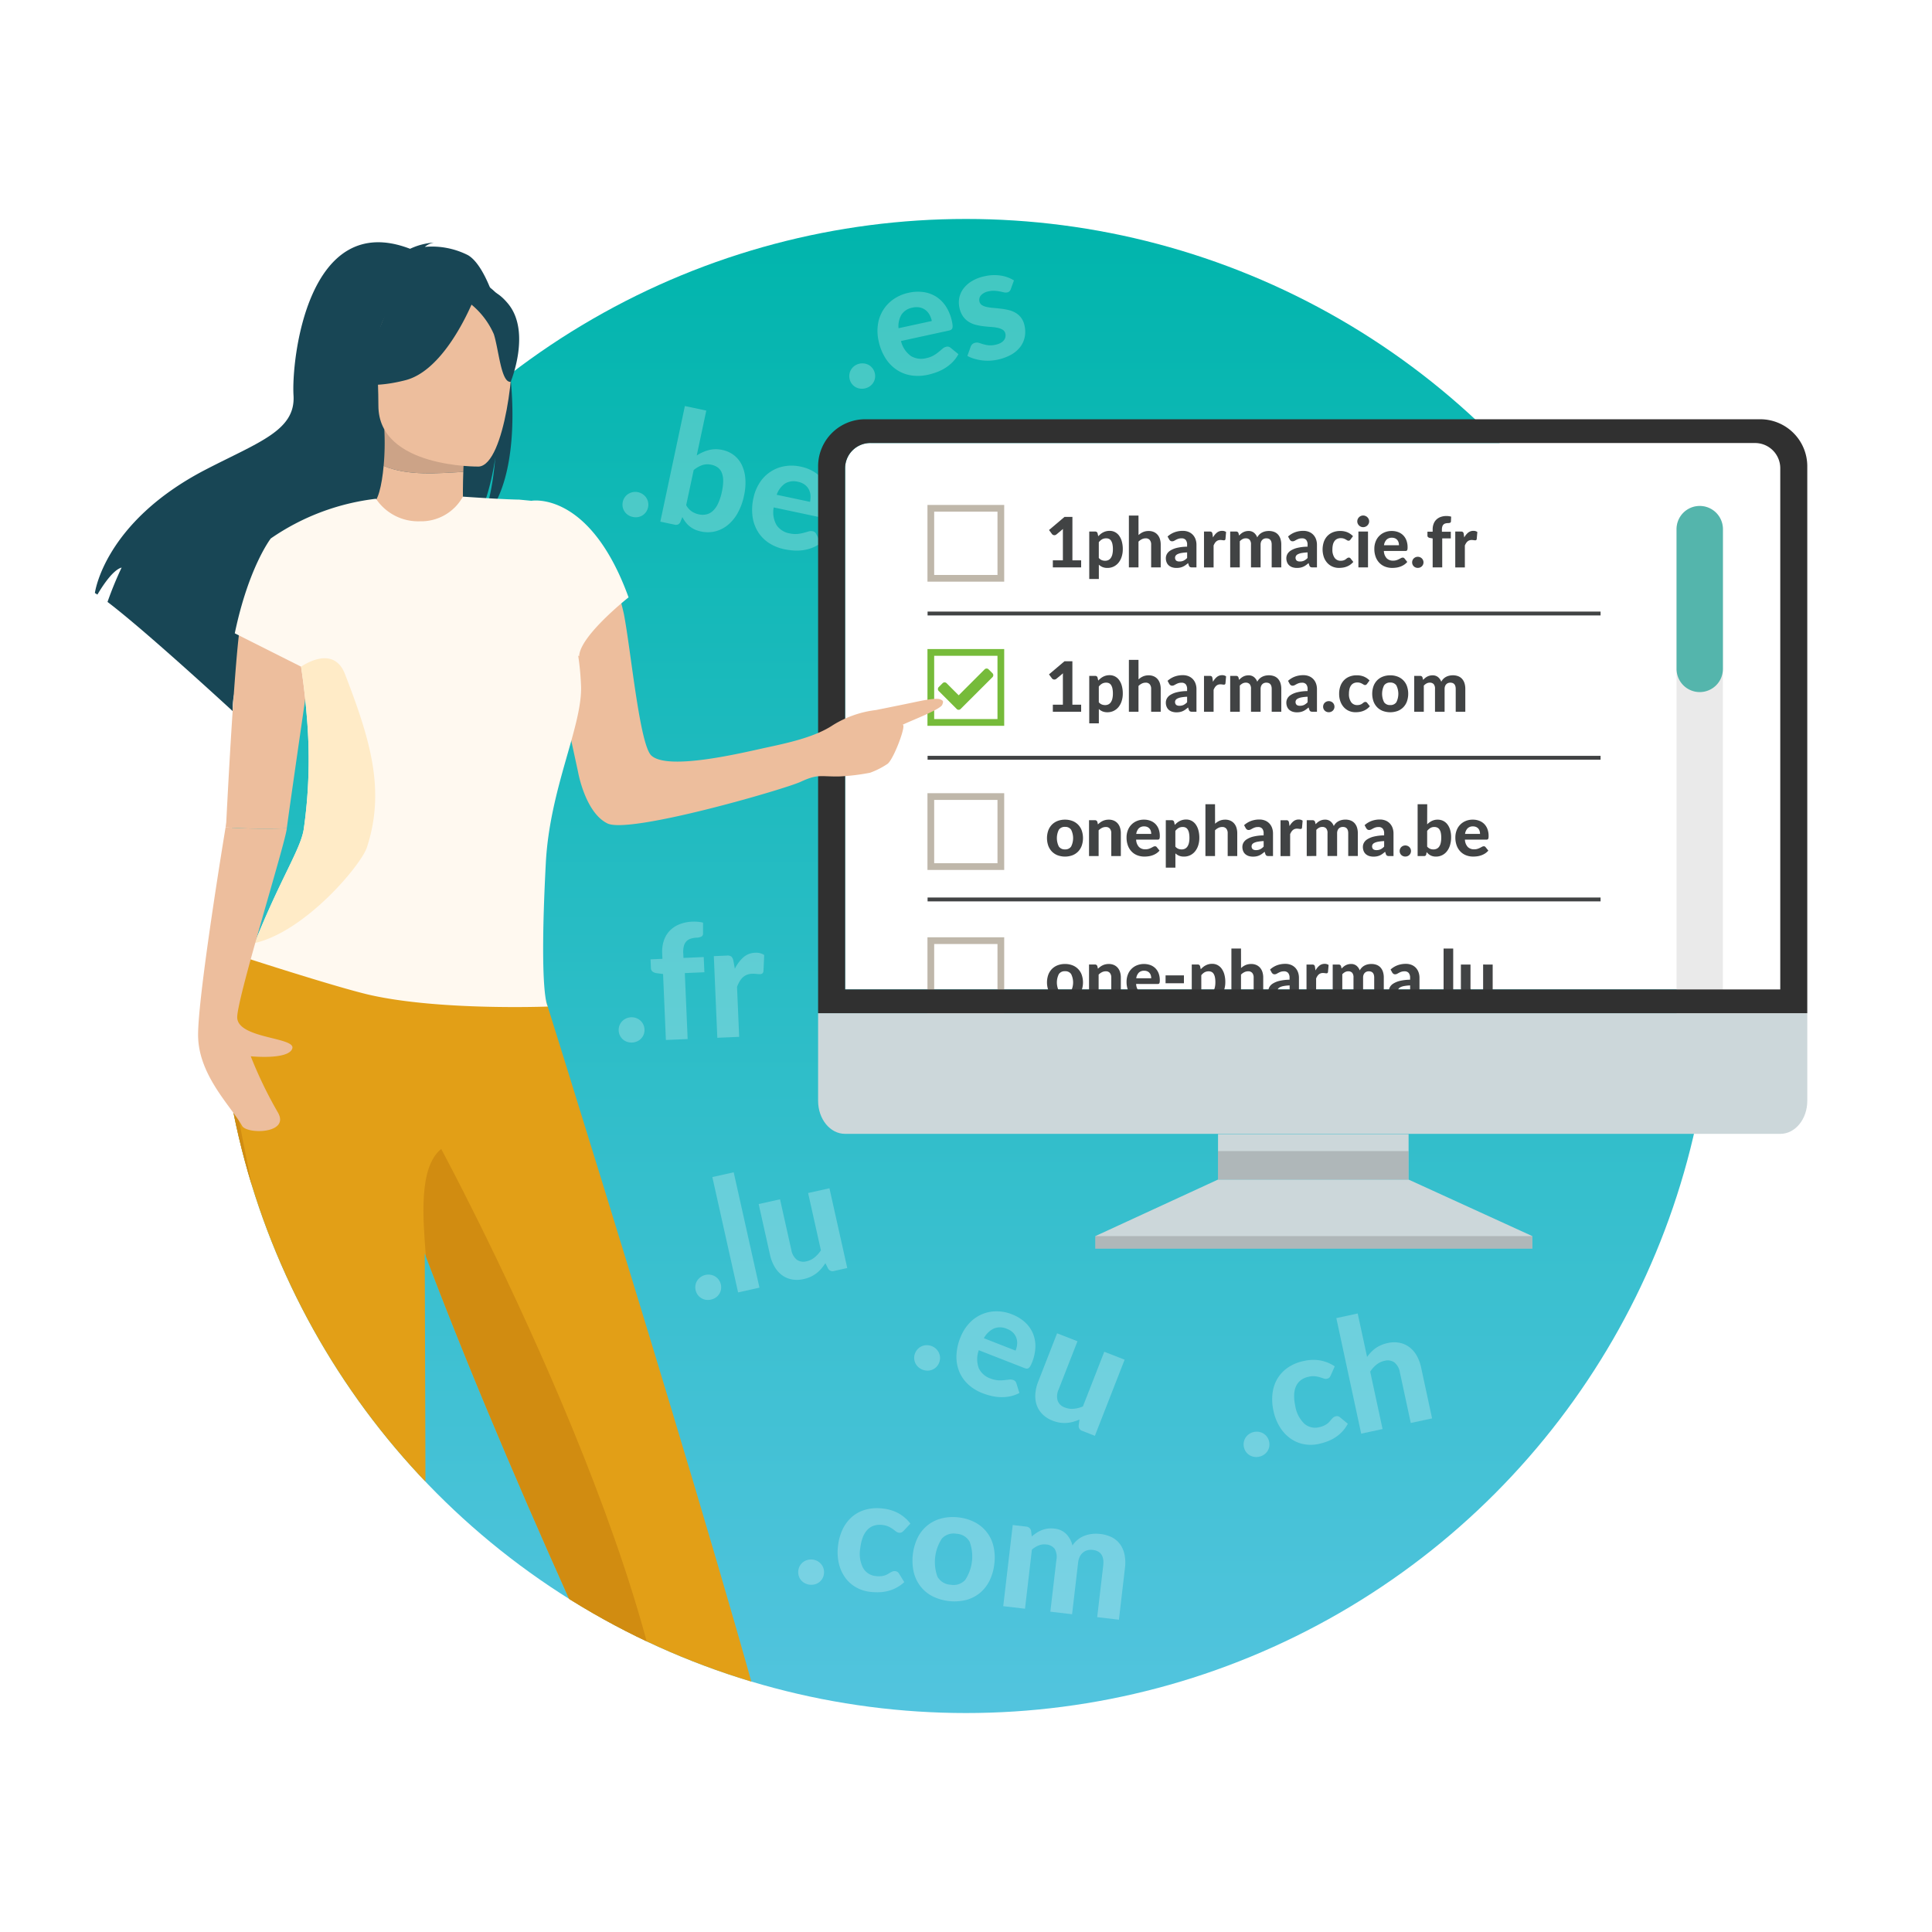 <svg xmlns="http://www.w3.org/2000/svg" xmlns:xlink="http://www.w3.org/1999/xlink" viewBox="0 0 250 250"><defs><style>.cls-1,.cls-9{fill:none;}.cls-2{isolation:isolate;}.cls-3{fill:#fff;}.cls-4{fill:url(#Dégradé_sans_nom_28);}.cls-5{fill:#414344;}.cls-6{opacity:0.25;}.cls-7{fill:#bfb7aa;}.cls-8{fill:#76bb3a;}.cls-9{stroke:#414344;stroke-miterlimit:10;stroke-width:0.5px;}.cls-10{fill:#eaeaea;}.cls-11{fill:#54b5ac;}.cls-12{fill:#ccd7da;}.cls-13{fill:#6b6b6b;opacity:0.3;mix-blend-mode:multiply;}.cls-14{fill:#303030;}.cls-15{clip-path:url(#clip-path);}.cls-16{fill:#e29f17;}.cls-17{fill:#d18c11;}.cls-18{fill:#edbe9d;}.cls-19{fill:#184655;}.cls-20{fill:#cca387;}.cls-21{fill:#fff9f0;}.cls-22{fill:#ffebc7;}</style><linearGradient id="Dégradé_sans_nom_28" x1="125" y1="27.667" x2="125" y2="221.331" gradientUnits="userSpaceOnUse"><stop offset="0" stop-color="#00b5ac"/><stop offset="1" stop-color="#52c4de"/></linearGradient><clipPath id="clip-path"><circle class="cls-1" cx="125" cy="125" r="96.667"/></clipPath></defs><g class="cls-2"><g id="Calque_2" data-name="Calque 2"><g id="rond_fond" data-name="rond fond"><rect class="cls-3" width="250" height="250"/><circle class="cls-4" cx="125" cy="125" r="96.667"/></g><g id="Calque_1-2" data-name="Calque 1"><path class="cls-3" d="M227.046,57.324H112.679a3.263,3.263,0,0,0-3.32,3.2v67.507H230.365V60.528A3.263,3.263,0,0,0,227.046,57.324Z"/><path class="cls-5" d="M139.9,72.508v.913h-3.663v-.913h1.3V68.935c0-.078,0-.158,0-.239s.008-.163.014-.247l-.855.711a.47.47,0,0,1-.176.086.422.422,0,0,1-.162,0,.41.41,0,0,1-.134-.054.343.343,0,0,1-.09-.079l-.392-.527,2.007-1.7h1.021v5.621Z"/><path class="cls-5" d="M142.113,69.389a3.033,3.033,0,0,1,.3-.281,1.859,1.859,0,0,1,.337-.22,1.754,1.754,0,0,1,.387-.144,1.828,1.828,0,0,1,.45-.052,1.481,1.481,0,0,1,.686.16,1.539,1.539,0,0,1,.538.463,2.308,2.308,0,0,1,.351.745,3.675,3.675,0,0,1,.126,1.008,3.135,3.135,0,0,1-.142.965,2.316,2.316,0,0,1-.4.767,1.861,1.861,0,0,1-.627.507,1.819,1.819,0,0,1-.817.182,1.627,1.627,0,0,1-.641-.113,1.606,1.606,0,0,1-.471-.306v1.85h-1.242V68.782h.766a.3.3,0,0,1,.31.216Zm.072,2.808a1.011,1.011,0,0,0,.38.284,1.19,1.19,0,0,0,.44.081.978.978,0,0,0,.409-.085.826.826,0,0,0,.317-.269,1.332,1.332,0,0,0,.205-.465,2.77,2.77,0,0,0,.072-.675,3.009,3.009,0,0,0-.061-.657,1.28,1.28,0,0,0-.171-.436.66.66,0,0,0-.267-.242.828.828,0,0,0-.352-.074,1.085,1.085,0,0,0-.551.129,1.5,1.5,0,0,0-.421.376Z"/><path class="cls-5" d="M147.324,69.236a2.647,2.647,0,0,1,.273-.214,1.908,1.908,0,0,1,.3-.166,1.751,1.751,0,0,1,.342-.108,1.951,1.951,0,0,1,.394-.038,1.636,1.636,0,0,1,.671.13,1.389,1.389,0,0,1,.492.365,1.565,1.565,0,0,1,.3.558,2.391,2.391,0,0,1,.1.711v2.947h-1.238V70.474a.908.908,0,0,0-.18-.6.654.654,0,0,0-.531-.214,1.1,1.1,0,0,0-.49.113,1.676,1.676,0,0,0-.437.315v3.334h-1.242V66.712h1.242Z"/><path class="cls-5" d="M151.082,69.425a2.786,2.786,0,0,1,.905-.551,3.061,3.061,0,0,1,1.071-.182,1.922,1.922,0,0,1,.74.135,1.564,1.564,0,0,1,.553.376,1.632,1.632,0,0,1,.349.573,2.112,2.112,0,0,1,.122.729v2.916h-.567a.582.582,0,0,1-.268-.049.369.369,0,0,1-.151-.207l-.1-.3q-.175.153-.34.27a1.927,1.927,0,0,1-.339.195,1.776,1.776,0,0,1-.376.12,2.268,2.268,0,0,1-.448.04,1.841,1.841,0,0,1-.557-.08,1.235,1.235,0,0,1-.435-.241,1.044,1.044,0,0,1-.281-.4,1.4,1.4,0,0,1-.1-.548,1.123,1.123,0,0,1,.13-.514,1.253,1.253,0,0,1,.448-.465,2.83,2.83,0,0,1,.846-.347,5.949,5.949,0,0,1,1.325-.155v-.239a.937.937,0,0,0-.184-.641.677.677,0,0,0-.532-.2,1.294,1.294,0,0,0-.426.061,2.085,2.085,0,0,0-.3.131l-.24.13a.551.551,0,0,1-.262.061.359.359,0,0,1-.218-.065.618.618,0,0,1-.146-.156Zm2.529,2.057a5.92,5.92,0,0,0-.756.078,1.831,1.831,0,0,0-.479.147.632.632,0,0,0-.252.205.518.518,0,0,0,.076.632.693.693,0,0,0,.421.112,1.213,1.213,0,0,0,.538-.11,1.619,1.619,0,0,0,.452-.344Z"/><path class="cls-5" d="M156.959,69.547a2.064,2.064,0,0,1,.508-.626,1.051,1.051,0,0,1,.675-.229.832.832,0,0,1,.513.148l-.081.918a.209.209,0,0,1-.069.124.215.215,0,0,1-.129.034,1.455,1.455,0,0,1-.207-.021,1.773,1.773,0,0,0-.252-.02.873.873,0,0,0-.3.05.766.766,0,0,0-.236.139,1.025,1.025,0,0,0-.187.221,2.161,2.161,0,0,0-.155.3v2.839h-1.242V68.782h.733a.382.382,0,0,1,.262.068.429.429,0,0,1,.1.233Z"/><path class="cls-5" d="M159.186,73.421V68.782h.766a.3.3,0,0,1,.311.216l.071.3a3.4,3.4,0,0,1,.25-.234,1.654,1.654,0,0,1,.276-.187,1.521,1.521,0,0,1,.323-.123,1.483,1.483,0,0,1,.375-.045,1.084,1.084,0,0,1,.707.227,1.4,1.4,0,0,1,.422.605,1.44,1.44,0,0,1,.278-.38,1.469,1.469,0,0,1,.359-.259,1.756,1.756,0,0,1,.414-.146,2.109,2.109,0,0,1,.44-.047,1.9,1.9,0,0,1,.692.117,1.306,1.306,0,0,1,.507.344,1.544,1.544,0,0,1,.312.556,2.359,2.359,0,0,1,.108.747v2.947h-1.241V70.474q0-.815-.7-.815a.808.808,0,0,0-.29.052.661.661,0,0,0-.233.155.716.716,0,0,0-.158.257,1.026,1.026,0,0,0-.056.351v2.947h-1.242V70.474a.912.912,0,0,0-.174-.628.663.663,0,0,0-.511-.187.856.856,0,0,0-.407.1,1.343,1.343,0,0,0-.357.281v3.379Z"/><path class="cls-5" d="M166.674,69.425a2.786,2.786,0,0,1,.905-.551,3.059,3.059,0,0,1,1.07-.182,1.923,1.923,0,0,1,.741.135,1.573,1.573,0,0,1,.553.376,1.632,1.632,0,0,1,.349.573,2.112,2.112,0,0,1,.122.729v2.916h-.567a.579.579,0,0,1-.268-.049.364.364,0,0,1-.151-.207l-.1-.3q-.176.153-.34.27a1.9,1.9,0,0,1-.34.195,1.74,1.74,0,0,1-.376.12,2.25,2.25,0,0,1-.447.04,1.848,1.848,0,0,1-.558-.08,1.231,1.231,0,0,1-.434-.241,1.044,1.044,0,0,1-.281-.4,1.4,1.4,0,0,1-.1-.548,1.123,1.123,0,0,1,.13-.514,1.253,1.253,0,0,1,.448-.465,2.83,2.83,0,0,1,.846-.347,5.941,5.941,0,0,1,1.325-.155v-.239a.931.931,0,0,0-.185-.641.675.675,0,0,0-.531-.2,1.3,1.3,0,0,0-.427.061,2.12,2.12,0,0,0-.3.131l-.241.13a.547.547,0,0,1-.261.061.359.359,0,0,1-.218-.065.6.6,0,0,1-.147-.156Zm2.529,2.057a5.9,5.9,0,0,0-.756.078,1.831,1.831,0,0,0-.479.147.632.632,0,0,0-.252.205.518.518,0,0,0,.076.632.691.691,0,0,0,.421.112,1.213,1.213,0,0,0,.538-.11,1.619,1.619,0,0,0,.452-.344Z"/><path class="cls-5" d="M174.752,69.817a.492.492,0,0,1-.108.11.258.258,0,0,1-.153.038.331.331,0,0,1-.174-.051c-.054-.035-.119-.072-.19-.113a1.7,1.7,0,0,0-.257-.113,1.148,1.148,0,0,0-.369-.051,1.073,1.073,0,0,0-.484.1.9.9,0,0,0-.339.29,1.311,1.311,0,0,0-.2.459,2.571,2.571,0,0,0-.065.608,1.777,1.777,0,0,0,.286,1.089.925.925,0,0,0,.78.378,1.325,1.325,0,0,0,.295-.029,1.067,1.067,0,0,0,.216-.075.841.841,0,0,0,.16-.1c.045-.036.087-.069.128-.1a.787.787,0,0,1,.121-.074.31.31,0,0,1,.138-.029.265.265,0,0,1,.225.108l.355.45a2.108,2.108,0,0,1-.889.618,2.28,2.28,0,0,1-.488.122,3.7,3.7,0,0,1-.49.034,2.09,2.09,0,0,1-.81-.16,1.933,1.933,0,0,1-.671-.466,2.243,2.243,0,0,1-.457-.751,3.1,3.1,0,0,1-.019-1.962,2.146,2.146,0,0,1,.436-.756,2.022,2.022,0,0,1,.713-.5,2.475,2.475,0,0,1,.984-.182,2.358,2.358,0,0,1,.931.171,2.241,2.241,0,0,1,.72.5Z"/><path class="cls-5" d="M177.168,67.463a.685.685,0,0,1-.063.293.836.836,0,0,1-.169.239.759.759,0,0,1-.248.161.779.779,0,0,1-.3.059.73.73,0,0,1-.29-.059.749.749,0,0,1-.241-.161.824.824,0,0,1-.165-.239.714.714,0,0,1-.06-.293.731.731,0,0,1,.06-.295.8.8,0,0,1,.165-.24.752.752,0,0,1,.241-.162.73.73,0,0,1,.29-.059.779.779,0,0,1,.3.059.761.761,0,0,1,.248.162.814.814,0,0,1,.169.24A.7.7,0,0,1,177.168,67.463Zm-.149,1.319v4.639h-1.242V68.782Z"/><path class="cls-5" d="M179.072,71.293a1.469,1.469,0,0,0,.371.954,1.129,1.129,0,0,0,.818.3,1.445,1.445,0,0,0,.442-.06,2.134,2.134,0,0,0,.329-.136l.257-.134a.472.472,0,0,1,.227-.061.268.268,0,0,1,.225.108l.359.45a1.921,1.921,0,0,1-.436.38,2.274,2.274,0,0,1-.495.238,2.563,2.563,0,0,1-.518.122,4.025,4.025,0,0,1-.5.034,2.542,2.542,0,0,1-.906-.16,2.043,2.043,0,0,1-.733-.473,2.2,2.2,0,0,1-.493-.775,2.945,2.945,0,0,1-.18-1.076,2.552,2.552,0,0,1,.155-.891,2.09,2.09,0,0,1,1.158-1.222,2.344,2.344,0,0,1,.946-.182,2.3,2.3,0,0,1,.821.142,1.8,1.8,0,0,1,.648.411,1.85,1.85,0,0,1,.423.664,2.486,2.486,0,0,1,.151.9,1.44,1.44,0,0,1-.014.229.382.382,0,0,1-.045.144.157.157,0,0,1-.085.074.393.393,0,0,1-.14.021Zm1.953-.738a1.316,1.316,0,0,0-.051-.369.854.854,0,0,0-.165-.311.782.782,0,0,0-.284-.213.96.96,0,0,0-.409-.079.941.941,0,0,0-.7.252,1.28,1.28,0,0,0-.328.72Z"/><path class="cls-5" d="M182.73,72.769a.716.716,0,0,1,.211-.511.78.78,0,0,1,.232-.153.747.747,0,0,1,.291-.056.758.758,0,0,1,.288.056.737.737,0,0,1,.233.153.694.694,0,0,1,.156.23.707.707,0,0,1-.389.942.776.776,0,0,1-.288.054.765.765,0,0,1-.291-.054.735.735,0,0,1-.232-.15.725.725,0,0,1-.155-.228A.715.715,0,0,1,182.73,72.769Z"/><path class="cls-5" d="M185.386,73.421V69.673l-.361-.063a.5.5,0,0,1-.226-.1.251.251,0,0,1-.088-.207v-.5h.675V68.5a1.974,1.974,0,0,1,.124-.718,1.5,1.5,0,0,1,.352-.544,1.571,1.571,0,0,1,.563-.345,2.181,2.181,0,0,1,.752-.121,2.333,2.333,0,0,1,.308.02,2.4,2.4,0,0,1,.294.061l-.026.612a.189.189,0,0,1-.119.182.673.673,0,0,1-.246.043,1.3,1.3,0,0,0-.339.04.585.585,0,0,0-.255.138.6.6,0,0,0-.157.261,1.286,1.286,0,0,0-.054.407v.27h1.151v.864h-1.111v3.748Z"/><path class="cls-5" d="M189.472,69.547a2.077,2.077,0,0,1,.507-.626,1.053,1.053,0,0,1,.676-.229.832.832,0,0,1,.513.148l-.081.918a.2.2,0,0,1-.07.124.213.213,0,0,1-.128.034,1.442,1.442,0,0,1-.207-.021,1.773,1.773,0,0,0-.252-.02.869.869,0,0,0-.3.05.766.766,0,0,0-.236.139,1.025,1.025,0,0,0-.187.221,2.056,2.056,0,0,0-.155.3v2.839h-1.242V68.782h.733a.382.382,0,0,1,.262.068.422.422,0,0,1,.1.233Z"/><path class="cls-5" d="M139.9,91.185V92.1h-3.663v-.913h1.3V87.612c0-.078,0-.158,0-.239s.008-.164.014-.248l-.855.711a.441.441,0,0,1-.176.086.4.4,0,0,1-.3-.051.327.327,0,0,1-.09-.08l-.392-.526,2.007-1.7h1.021v5.621Z"/><path class="cls-5" d="M142.113,88.066a2.918,2.918,0,0,1,.3-.281,1.919,1.919,0,0,1,.337-.221,1.783,1.783,0,0,1,.837-.195,1.493,1.493,0,0,1,.686.159,1.542,1.542,0,0,1,.538.464,2.3,2.3,0,0,1,.351.745,3.675,3.675,0,0,1,.126,1.008,3.139,3.139,0,0,1-.142.965,2.326,2.326,0,0,1-.4.767,1.858,1.858,0,0,1-.627.506,1.806,1.806,0,0,1-.817.182,1.628,1.628,0,0,1-.641-.112,1.606,1.606,0,0,1-.471-.306V93.6h-1.242V87.458h.766a.3.3,0,0,1,.31.217Zm.072,2.808a1.021,1.021,0,0,0,.38.284,1.211,1.211,0,0,0,.44.081.963.963,0,0,0,.409-.086.815.815,0,0,0,.317-.268,1.329,1.329,0,0,0,.205-.466,2.761,2.761,0,0,0,.072-.674,3.025,3.025,0,0,0-.061-.658,1.3,1.3,0,0,0-.171-.436.664.664,0,0,0-.267-.241.828.828,0,0,0-.352-.074,1.1,1.1,0,0,0-.551.128,1.535,1.535,0,0,0-.421.376Z"/><path class="cls-5" d="M147.324,87.913a2.647,2.647,0,0,1,.273-.214,1.908,1.908,0,0,1,.3-.166,1.686,1.686,0,0,1,.342-.108,1.882,1.882,0,0,1,.394-.038,1.636,1.636,0,0,1,.671.13,1.389,1.389,0,0,1,.492.365,1.569,1.569,0,0,1,.3.557,2.4,2.4,0,0,1,.1.712V92.1h-1.238V89.151a.906.906,0,0,0-.18-.6.654.654,0,0,0-.531-.214,1.085,1.085,0,0,0-.49.113,1.631,1.631,0,0,0-.437.315V92.1h-1.242V85.389h1.242Z"/><path class="cls-5" d="M151.082,88.1a2.768,2.768,0,0,1,.905-.551,3.061,3.061,0,0,1,1.071-.182,1.941,1.941,0,0,1,.74.134,1.591,1.591,0,0,1,.553.376,1.646,1.646,0,0,1,.349.574,2.112,2.112,0,0,1,.122.729V92.1h-.567a.6.6,0,0,1-.268-.049.369.369,0,0,1-.151-.207l-.1-.3a4.125,4.125,0,0,1-.34.27,1.872,1.872,0,0,1-.339.2,1.835,1.835,0,0,1-.376.12,2.268,2.268,0,0,1-.448.04,1.81,1.81,0,0,1-.557-.081,1.218,1.218,0,0,1-.435-.24,1.051,1.051,0,0,1-.281-.4,1.4,1.4,0,0,1-.1-.549,1.122,1.122,0,0,1,.13-.513,1.262,1.262,0,0,1,.448-.466,2.831,2.831,0,0,1,.846-.346,5.943,5.943,0,0,1,1.325-.156v-.238a.937.937,0,0,0-.184-.641.677.677,0,0,0-.532-.2,1.268,1.268,0,0,0-.426.061,2.088,2.088,0,0,0-.3.13l-.24.131a.551.551,0,0,1-.262.061.353.353,0,0,1-.218-.066.6.6,0,0,1-.146-.155Zm2.529,2.057a5.92,5.92,0,0,0-.756.078,1.831,1.831,0,0,0-.479.147.639.639,0,0,0-.252.2.519.519,0,0,0,.076.633.693.693,0,0,0,.421.112,1.227,1.227,0,0,0,.538-.11,1.624,1.624,0,0,0,.452-.345Z"/><path class="cls-5" d="M156.959,88.224a2.052,2.052,0,0,1,.508-.626,1.051,1.051,0,0,1,.675-.229.832.832,0,0,1,.513.148l-.081.918a.209.209,0,0,1-.069.124.222.222,0,0,1-.129.034,1.455,1.455,0,0,1-.207-.021,1.773,1.773,0,0,0-.252-.02.873.873,0,0,0-.3.05.766.766,0,0,0-.236.139,1.019,1.019,0,0,0-.187.22,2.176,2.176,0,0,0-.155.3V92.1h-1.242v-4.64h.733a.387.387,0,0,1,.262.068.433.433,0,0,1,.1.234Z"/><path class="cls-5" d="M159.186,92.1v-4.64h.766a.3.3,0,0,1,.311.217l.071.3a3.4,3.4,0,0,1,.25-.234,1.654,1.654,0,0,1,.276-.187,1.483,1.483,0,0,1,.7-.168,1.079,1.079,0,0,1,.707.227,1.4,1.4,0,0,1,.422.6,1.46,1.46,0,0,1,.637-.639,1.713,1.713,0,0,1,.414-.146,2.044,2.044,0,0,1,.44-.047,1.927,1.927,0,0,1,.692.116,1.308,1.308,0,0,1,.507.345,1.536,1.536,0,0,1,.312.556,2.359,2.359,0,0,1,.108.747V92.1h-1.241V89.151q0-.814-.7-.815a.787.787,0,0,0-.29.052.648.648,0,0,0-.233.155.716.716,0,0,0-.158.257,1.022,1.022,0,0,0-.056.351V92.1h-1.242V89.151a.909.909,0,0,0-.174-.628.66.66,0,0,0-.511-.187.867.867,0,0,0-.407.1,1.368,1.368,0,0,0-.357.282V92.1Z"/><path class="cls-5" d="M166.674,88.1a2.768,2.768,0,0,1,.905-.551,3.059,3.059,0,0,1,1.07-.182,1.942,1.942,0,0,1,.741.134,1.6,1.6,0,0,1,.553.376,1.646,1.646,0,0,1,.349.574,2.112,2.112,0,0,1,.122.729V92.1h-.567a.593.593,0,0,1-.268-.049.364.364,0,0,1-.151-.207l-.1-.3a4.125,4.125,0,0,1-.34.27,1.846,1.846,0,0,1-.34.2,1.8,1.8,0,0,1-.376.12,2.25,2.25,0,0,1-.447.04,1.817,1.817,0,0,1-.558-.081,1.213,1.213,0,0,1-.434-.24,1.051,1.051,0,0,1-.281-.4,1.4,1.4,0,0,1-.1-.549,1.122,1.122,0,0,1,.13-.513,1.262,1.262,0,0,1,.448-.466,2.831,2.831,0,0,1,.846-.346,5.935,5.935,0,0,1,1.325-.156v-.238a.931.931,0,0,0-.185-.641.675.675,0,0,0-.531-.2,1.274,1.274,0,0,0-.427.061,2.123,2.123,0,0,0-.3.13l-.241.131a.547.547,0,0,1-.261.061.353.353,0,0,1-.218-.066.585.585,0,0,1-.147-.155Zm2.529,2.057a5.9,5.9,0,0,0-.756.078,1.831,1.831,0,0,0-.479.147.639.639,0,0,0-.252.2.519.519,0,0,0,.076.633.691.691,0,0,0,.421.112,1.227,1.227,0,0,0,.538-.11,1.624,1.624,0,0,0,.452-.345Z"/><path class="cls-5" d="M171.211,91.446a.71.71,0,0,1,.056-.282.7.7,0,0,1,.155-.229.76.76,0,0,1,.81-.153.736.736,0,0,1,.234.153.687.687,0,0,1,.155.229.711.711,0,0,1,.057.282.7.7,0,0,1-.057.283.689.689,0,0,1-.155.227.7.7,0,0,1-.234.151.8.8,0,0,1-.579,0,.706.706,0,0,1-.386-.378A.7.7,0,0,1,171.211,91.446Z"/><path class="cls-5" d="M176.893,88.494a.536.536,0,0,1-.107.11.268.268,0,0,1-.153.038.321.321,0,0,1-.174-.052c-.055-.034-.119-.072-.191-.112a1.63,1.63,0,0,0-.256-.113,1.148,1.148,0,0,0-.37-.052,1.071,1.071,0,0,0-.483.1.9.9,0,0,0-.34.29,1.3,1.3,0,0,0-.2.459,2.568,2.568,0,0,0-.065.607,1.772,1.772,0,0,0,.286,1.09.924.924,0,0,0,.78.378,1.27,1.27,0,0,0,.295-.03,1.03,1.03,0,0,0,.216-.074.874.874,0,0,0,.16-.1c.045-.036.087-.069.128-.1a.716.716,0,0,1,.121-.074.311.311,0,0,1,.138-.03.266.266,0,0,1,.224.108l.356.451a2.165,2.165,0,0,1-.423.38,2.116,2.116,0,0,1-.466.238,2.341,2.341,0,0,1-.488.122,3.7,3.7,0,0,1-.49.033,2.086,2.086,0,0,1-.81-.159,1.937,1.937,0,0,1-.671-.466,2.237,2.237,0,0,1-.457-.751,2.87,2.87,0,0,1-.169-1.018,2.914,2.914,0,0,1,.149-.944,2.148,2.148,0,0,1,.437-.756,2,2,0,0,1,.713-.5,2.466,2.466,0,0,1,.983-.182,2.363,2.363,0,0,1,.932.171,2.225,2.225,0,0,1,.72.495Z"/><path class="cls-5" d="M179.9,87.387a2.6,2.6,0,0,1,.95.166,2.05,2.05,0,0,1,1.206,1.224,3.051,3.051,0,0,1,0,1.991,2.117,2.117,0,0,1-.473.754,2.068,2.068,0,0,1-.733.477,2.819,2.819,0,0,1-1.906,0,2.063,2.063,0,0,1-.736-.477,2.15,2.15,0,0,1-.475-.754,3.017,3.017,0,0,1,0-1.991,2.128,2.128,0,0,1,.475-.749,2.072,2.072,0,0,1,.736-.475A2.628,2.628,0,0,1,179.9,87.387Zm0,3.847a.9.9,0,0,0,.788-.367,2.444,2.444,0,0,0,0-2.178.9.9,0,0,0-.788-.366.909.909,0,0,0-.8.366,2.436,2.436,0,0,0,0,2.178A.907.907,0,0,0,179.9,91.234Z"/><path class="cls-5" d="M183,92.1v-4.64h.766a.3.3,0,0,1,.31.217l.071.3a3.4,3.4,0,0,1,.25-.234,1.622,1.622,0,0,1,.277-.187,1.461,1.461,0,0,1,.322-.123,1.485,1.485,0,0,1,.376-.045,1.078,1.078,0,0,1,.706.227,1.4,1.4,0,0,1,.423.6,1.437,1.437,0,0,1,.277-.38,1.466,1.466,0,0,1,.36-.259,1.683,1.683,0,0,1,.414-.146,2.035,2.035,0,0,1,.439-.047,1.923,1.923,0,0,1,.692.116,1.293,1.293,0,0,1,.507.345,1.538,1.538,0,0,1,.313.556,2.389,2.389,0,0,1,.107.747V92.1h-1.241V89.151q0-.814-.7-.815a.783.783,0,0,0-.29.052.66.66,0,0,0-.234.155.716.716,0,0,0-.158.257,1.022,1.022,0,0,0-.056.351V92.1h-1.242V89.151a.9.9,0,0,0-.174-.628.659.659,0,0,0-.51-.187.861.861,0,0,0-.407.1,1.372,1.372,0,0,0-.358.282V92.1Z"/><path class="cls-5" d="M137.816,106.063a2.624,2.624,0,0,1,.95.166,2.077,2.077,0,0,1,.733.475,2.109,2.109,0,0,1,.473.75,3.051,3.051,0,0,1,0,1.991,2.122,2.122,0,0,1-.473.753,2.068,2.068,0,0,1-.733.477,2.8,2.8,0,0,1-1.906,0,2.063,2.063,0,0,1-.736-.477,2.154,2.154,0,0,1-.475-.753,3.017,3.017,0,0,1,0-1.991,2.142,2.142,0,0,1,.475-.75,2.072,2.072,0,0,1,.736-.475A2.649,2.649,0,0,1,137.816,106.063Zm0,3.848a.893.893,0,0,0,.787-.368,2.434,2.434,0,0,0,0-2.177.892.892,0,0,0-.787-.367.906.906,0,0,0-.8.367,2.434,2.434,0,0,0,0,2.177A.906.906,0,0,0,137.816,109.911Z"/><path class="cls-5" d="M142.073,106.675a3.046,3.046,0,0,1,.29-.248,1.93,1.93,0,0,1,.32-.193,1.745,1.745,0,0,1,.365-.126,1.885,1.885,0,0,1,.425-.045,1.628,1.628,0,0,1,.67.13,1.384,1.384,0,0,1,.493.365,1.563,1.563,0,0,1,.3.558,2.358,2.358,0,0,1,.1.711v2.947H143.8v-2.947a.908.908,0,0,0-.18-.6.654.654,0,0,0-.531-.214,1.1,1.1,0,0,0-.49.113,1.676,1.676,0,0,0-.437.315v3.334h-1.242v-4.639h.765a.3.3,0,0,1,.311.216Z"/><path class="cls-5" d="M147.015,108.646a1.469,1.469,0,0,0,.371.954,1.127,1.127,0,0,0,.817.3,1.445,1.445,0,0,0,.442-.06,2.256,2.256,0,0,0,.33-.135l.256-.135a.478.478,0,0,1,.227-.061.265.265,0,0,1,.225.108l.36.45a1.926,1.926,0,0,1-.437.38,2.274,2.274,0,0,1-.5.238,2.57,2.57,0,0,1-.517.122,3.844,3.844,0,0,1-.5.034,2.53,2.53,0,0,1-.907-.16,2.043,2.043,0,0,1-.733-.473,2.2,2.2,0,0,1-.493-.775,2.966,2.966,0,0,1-.18-1.076,2.53,2.53,0,0,1,.156-.891,2.09,2.09,0,0,1,1.158-1.222,2.336,2.336,0,0,1,.945-.182,2.3,2.3,0,0,1,.821.142,1.816,1.816,0,0,1,.649.411,1.886,1.886,0,0,1,.423.664,2.509,2.509,0,0,1,.15.9,1.44,1.44,0,0,1-.014.229.365.365,0,0,1-.045.144.154.154,0,0,1-.085.074.391.391,0,0,1-.139.021Zm1.953-.738a1.316,1.316,0,0,0-.052-.369.852.852,0,0,0-.164-.311.791.791,0,0,0-.284-.213.964.964,0,0,0-.41-.079.943.943,0,0,0-.7.252,1.28,1.28,0,0,0-.328.72Z"/><path class="cls-5" d="M152.017,106.742a3.033,3.033,0,0,1,.3-.281,1.859,1.859,0,0,1,.337-.22,1.754,1.754,0,0,1,.387-.144,1.834,1.834,0,0,1,.45-.052,1.485,1.485,0,0,1,.687.16,1.547,1.547,0,0,1,.538.463,2.328,2.328,0,0,1,.35.745,3.675,3.675,0,0,1,.126,1.008,3.165,3.165,0,0,1-.141.965,2.336,2.336,0,0,1-.4.767,1.841,1.841,0,0,1-.627.507,1.819,1.819,0,0,1-.817.182,1.627,1.627,0,0,1-.641-.113,1.6,1.6,0,0,1-.47-.306v1.85h-1.242v-6.138h.765a.3.3,0,0,1,.311.216Zm.073,2.808a1,1,0,0,0,.38.284,1.181,1.181,0,0,0,.439.081.978.978,0,0,0,.409-.085.829.829,0,0,0,.318-.269,1.35,1.35,0,0,0,.205-.465,2.774,2.774,0,0,0,.071-.675,3.009,3.009,0,0,0-.061-.657,1.3,1.3,0,0,0-.17-.436.669.669,0,0,0-.268-.242.825.825,0,0,0-.352-.074,1.081,1.081,0,0,0-.55.129,1.505,1.505,0,0,0-.421.376Z"/><path class="cls-5" d="M157.229,106.589a2.647,2.647,0,0,1,.273-.214,1.918,1.918,0,0,1,.3-.166,1.72,1.72,0,0,1,.341-.108,1.959,1.959,0,0,1,.394-.038,1.633,1.633,0,0,1,.671.13,1.389,1.389,0,0,1,.492.365,1.565,1.565,0,0,1,.3.558,2.391,2.391,0,0,1,.1.711v2.947h-1.238v-2.947a.9.9,0,0,0-.18-.6.652.652,0,0,0-.531-.214,1.1,1.1,0,0,0-.49.113,1.693,1.693,0,0,0-.437.315v3.334h-1.242v-6.709h1.242Z"/><path class="cls-5" d="M160.986,106.778a2.79,2.79,0,0,1,.906-.551,3.055,3.055,0,0,1,1.07-.182,1.922,1.922,0,0,1,.74.135,1.577,1.577,0,0,1,.554.376,1.645,1.645,0,0,1,.348.573,2.116,2.116,0,0,1,.122.729v2.916h-.567a.575.575,0,0,1-.267-.049.365.365,0,0,1-.152-.207l-.1-.3q-.177.153-.34.27a1.971,1.971,0,0,1-.34.2,1.74,1.74,0,0,1-.376.12,2.257,2.257,0,0,1-.447.04,1.843,1.843,0,0,1-.558-.08,1.235,1.235,0,0,1-.435-.241,1.054,1.054,0,0,1-.281-.4,1.421,1.421,0,0,1-.1-.548,1.121,1.121,0,0,1,.129-.514,1.256,1.256,0,0,1,.449-.465,2.834,2.834,0,0,1,.845-.347,5.951,5.951,0,0,1,1.326-.155v-.239a.937.937,0,0,0-.185-.641.68.68,0,0,0-.531-.2,1.3,1.3,0,0,0-.427.061,2.136,2.136,0,0,0-.3.131l-.24.13a.548.548,0,0,1-.262.061.359.359,0,0,1-.218-.065.618.618,0,0,1-.146-.156Zm2.53,2.057a5.7,5.7,0,0,0-.756.079,1.793,1.793,0,0,0-.48.146.632.632,0,0,0-.252.2.518.518,0,0,0,.076.632.7.7,0,0,0,.421.112,1.213,1.213,0,0,0,.538-.11,1.623,1.623,0,0,0,.453-.344Z"/><path class="cls-5" d="M166.864,106.9a2.094,2.094,0,0,1,.508-.626,1.057,1.057,0,0,1,.676-.229.827.827,0,0,1,.512.148l-.081.918a.2.2,0,0,1-.069.124.215.215,0,0,1-.129.034,1.455,1.455,0,0,1-.207-.021,1.773,1.773,0,0,0-.252-.02.873.873,0,0,0-.3.05.778.778,0,0,0-.236.139,1.022,1.022,0,0,0-.186.221,2.057,2.057,0,0,0-.156.3v2.839H165.7v-4.639h.734a.379.379,0,0,1,.261.068.433.433,0,0,1,.1.233Z"/><path class="cls-5" d="M169.091,110.774v-4.639h.765a.3.3,0,0,1,.311.216l.071.3a3.4,3.4,0,0,1,.25-.234,1.622,1.622,0,0,1,.277-.187,1.513,1.513,0,0,1,.322-.123,1.485,1.485,0,0,1,.376-.045,1.084,1.084,0,0,1,.706.227,1.409,1.409,0,0,1,.423.6,1.453,1.453,0,0,1,.277-.38,1.488,1.488,0,0,1,.359-.259,1.756,1.756,0,0,1,.414-.146,2.109,2.109,0,0,1,.44-.047,1.9,1.9,0,0,1,.692.117,1.317,1.317,0,0,1,.507.344,1.561,1.561,0,0,1,.313.556,2.389,2.389,0,0,1,.107.747v2.947H174.46v-2.947q0-.814-.7-.815a.8.8,0,0,0-.29.052.674.674,0,0,0-.234.155.724.724,0,0,0-.158.257,1.026,1.026,0,0,0-.056.351v2.947h-1.242v-2.947a.907.907,0,0,0-.174-.628.662.662,0,0,0-.51-.187.857.857,0,0,0-.408.1,1.343,1.343,0,0,0-.357.281v3.379Z"/><path class="cls-5" d="M176.579,106.778a2.786,2.786,0,0,1,.905-.551,3.061,3.061,0,0,1,1.071-.182,1.922,1.922,0,0,1,.74.135,1.577,1.577,0,0,1,.554.376,1.645,1.645,0,0,1,.348.573,2.116,2.116,0,0,1,.122.729v2.916h-.567a.582.582,0,0,1-.268-.049.369.369,0,0,1-.151-.207l-.1-.3q-.176.153-.34.27a1.927,1.927,0,0,1-.339.2,1.776,1.776,0,0,1-.376.12,2.268,2.268,0,0,1-.448.04,1.841,1.841,0,0,1-.557-.08,1.235,1.235,0,0,1-.435-.241,1.044,1.044,0,0,1-.281-.4,1.421,1.421,0,0,1-.1-.548,1.123,1.123,0,0,1,.13-.514,1.253,1.253,0,0,1,.448-.465,2.841,2.841,0,0,1,.846-.347,5.949,5.949,0,0,1,1.325-.155v-.239a.937.937,0,0,0-.184-.641.681.681,0,0,0-.532-.2,1.294,1.294,0,0,0-.426.061,2.085,2.085,0,0,0-.3.131l-.24.13a.551.551,0,0,1-.262.061.359.359,0,0,1-.218-.065.618.618,0,0,1-.146-.156Zm2.529,2.057a5.742,5.742,0,0,0-.756.079,1.8,1.8,0,0,0-.479.146.632.632,0,0,0-.252.2.518.518,0,0,0,.076.632.693.693,0,0,0,.421.112,1.213,1.213,0,0,0,.538-.11,1.605,1.605,0,0,0,.452-.344Z"/><path class="cls-5" d="M181.115,110.122a.716.716,0,0,1,.211-.511.768.768,0,0,1,.232-.153.744.744,0,0,1,.291-.056.758.758,0,0,1,.288.056.748.748,0,0,1,.233.153.691.691,0,0,1,.155.23.726.726,0,0,1,0,.564.693.693,0,0,1-.388.378.776.776,0,0,1-.288.054.762.762,0,0,1-.291-.054.708.708,0,0,1-.232-.15.725.725,0,0,1-.155-.228A.715.715,0,0,1,181.115,110.122Z"/><path class="cls-5" d="M184.674,106.67a2.31,2.31,0,0,1,.607-.441,1.663,1.663,0,0,1,.747-.166,1.6,1.6,0,0,1,.723.16,1.559,1.559,0,0,1,.549.456,2.186,2.186,0,0,1,.35.718,3.323,3.323,0,0,1,.124.943,3.5,3.5,0,0,1-.141,1.024,2.361,2.361,0,0,1-.4.789,1.768,1.768,0,0,1-1.43.689,1.575,1.575,0,0,1-.387-.043,1.407,1.407,0,0,1-.315-.119,1.438,1.438,0,0,1-.266-.182,2.071,2.071,0,0,1-.23-.237l-.048.279a.311.311,0,0,1-.1.183.327.327,0,0,1-.193.051h-.824v-6.709h1.242Zm0,2.88a1,1,0,0,0,.38.284,1.143,1.143,0,0,0,.425.081,1,1,0,0,0,.416-.084.808.808,0,0,0,.323-.265,1.33,1.33,0,0,0,.207-.475,3,3,0,0,0,.071-.706,2.894,2.894,0,0,0-.059-.628,1.222,1.222,0,0,0-.172-.425.689.689,0,0,0-.282-.243.917.917,0,0,0-.386-.077.96.96,0,0,0-.507.129,1.609,1.609,0,0,0-.416.376Z"/><path class="cls-5" d="M189.561,108.646a1.469,1.469,0,0,0,.372.954,1.127,1.127,0,0,0,.817.3,1.445,1.445,0,0,0,.442-.06,2.2,2.2,0,0,0,.329-.135l.257-.135a.475.475,0,0,1,.227-.061.267.267,0,0,1,.225.108l.36.45a1.947,1.947,0,0,1-.437.38,2.274,2.274,0,0,1-.5.238,2.57,2.57,0,0,1-.517.122,3.844,3.844,0,0,1-.5.034,2.526,2.526,0,0,1-.907-.16,2.043,2.043,0,0,1-.733-.473,2.2,2.2,0,0,1-.493-.775,2.966,2.966,0,0,1-.18-1.076,2.552,2.552,0,0,1,.155-.891,2.1,2.1,0,0,1,1.159-1.222,2.336,2.336,0,0,1,.945-.182,2.3,2.3,0,0,1,.821.142,1.816,1.816,0,0,1,.649.411,1.87,1.87,0,0,1,.422.664,2.486,2.486,0,0,1,.151.9,1.44,1.44,0,0,1-.014.229.382.382,0,0,1-.045.144.157.157,0,0,1-.085.074.391.391,0,0,1-.139.021Zm1.954-.738a1.316,1.316,0,0,0-.052-.369.852.852,0,0,0-.164-.311.791.791,0,0,0-.284-.213.964.964,0,0,0-.41-.079.941.941,0,0,0-.7.252,1.28,1.28,0,0,0-.328.72Z"/><path class="cls-5" d="M137.816,124.74a2.6,2.6,0,0,1,.95.166,2.05,2.05,0,0,1,1.206,1.224,3.054,3.054,0,0,1,0,1.992,2.126,2.126,0,0,1-.473.752,2.071,2.071,0,0,1-.733.478,2.819,2.819,0,0,1-1.906,0,2.065,2.065,0,0,1-.736-.478,2.159,2.159,0,0,1-.475-.752,3.019,3.019,0,0,1,0-1.992,2.128,2.128,0,0,1,.475-.749,2.072,2.072,0,0,1,.736-.475A2.628,2.628,0,0,1,137.816,124.74Zm0,3.847a.9.9,0,0,0,.787-.367,2.436,2.436,0,0,0,0-2.178.894.894,0,0,0-.787-.366.907.907,0,0,0-.8.366,2.436,2.436,0,0,0,0,2.178A.908.908,0,0,0,137.816,128.587Z"/><path class="cls-5" d="M142.073,125.352a3.046,3.046,0,0,1,.29-.248,1.93,1.93,0,0,1,.32-.193,1.637,1.637,0,0,1,.365-.126,1.885,1.885,0,0,1,.425-.045,1.628,1.628,0,0,1,.67.13,1.384,1.384,0,0,1,.493.365,1.567,1.567,0,0,1,.3.557,2.368,2.368,0,0,1,.1.711v2.948H143.8V126.5a.9.9,0,0,0-.18-.6.654.654,0,0,0-.531-.214,1.1,1.1,0,0,0-.49.113,1.631,1.631,0,0,0-.437.315v3.334h-1.242v-4.64h.765a.3.3,0,0,1,.311.217Z"/><path class="cls-5" d="M147.015,127.323a1.471,1.471,0,0,0,.371.954,1.131,1.131,0,0,0,.817.3,1.413,1.413,0,0,0,.442-.061,2.054,2.054,0,0,0,.33-.135l.256-.134a.468.468,0,0,1,.227-.062.265.265,0,0,1,.225.108l.36.451a1.946,1.946,0,0,1-.437.379,2.325,2.325,0,0,1-.5.239,2.713,2.713,0,0,1-.517.122,4.019,4.019,0,0,1-.5.033,2.551,2.551,0,0,1-.907-.159,2.071,2.071,0,0,1-.733-.473,2.211,2.211,0,0,1-.493-.776,2.957,2.957,0,0,1-.18-1.075,2.532,2.532,0,0,1,.156-.892,2.085,2.085,0,0,1,1.158-1.221,2.5,2.5,0,0,1,1.766-.041,1.832,1.832,0,0,1,.649.412,1.877,1.877,0,0,1,.423.664,2.5,2.5,0,0,1,.15.9,1.432,1.432,0,0,1-.014.229.37.37,0,0,1-.045.145.154.154,0,0,1-.085.074.391.391,0,0,1-.139.021Zm1.953-.739a1.321,1.321,0,0,0-.052-.369.848.848,0,0,0-.164-.31.8.8,0,0,0-.284-.214.98.98,0,0,0-.41-.078.943.943,0,0,0-.7.252,1.276,1.276,0,0,0-.328.719Z"/><path class="cls-5" d="M150.825,126.215H153.2v1.018h-2.376Z"/><path class="cls-5" d="M155.379,125.419a2.818,2.818,0,0,1,.3-.281,1.847,1.847,0,0,1,.337-.221,1.775,1.775,0,0,1,.836-.2,1.494,1.494,0,0,1,.687.159,1.552,1.552,0,0,1,.538.464,2.3,2.3,0,0,1,.351.744,3.675,3.675,0,0,1,.126,1.008,3.141,3.141,0,0,1-.142.966,2.345,2.345,0,0,1-.4.767,1.87,1.87,0,0,1-.627.506,1.823,1.823,0,0,1-.818.182,1.623,1.623,0,0,1-.64-.112,1.606,1.606,0,0,1-.471-.306v1.85h-1.242v-6.139h.766a.3.3,0,0,1,.31.217Zm.072,2.808a.992.992,0,0,0,.38.283,1.185,1.185,0,0,0,.439.081.964.964,0,0,0,.41-.085.815.815,0,0,0,.317-.268,1.356,1.356,0,0,0,.2-.466,2.768,2.768,0,0,0,.071-.675,3.021,3.021,0,0,0-.06-.657,1.309,1.309,0,0,0-.171-.436.66.66,0,0,0-.268-.241.82.82,0,0,0-.351-.074,1.093,1.093,0,0,0-.551.128,1.535,1.535,0,0,0-.421.376Z"/><path class="cls-5" d="M160.591,125.266a2.636,2.636,0,0,1,.272-.214,1.918,1.918,0,0,1,.3-.166,1.666,1.666,0,0,1,.342-.108,1.879,1.879,0,0,1,.393-.038,1.633,1.633,0,0,1,.671.13,1.372,1.372,0,0,1,.492.365,1.553,1.553,0,0,1,.3.557,2.368,2.368,0,0,1,.1.711v2.948h-1.239V126.5a.9.9,0,0,0-.179-.6.654.654,0,0,0-.532-.214,1.1,1.1,0,0,0-.49.113,1.627,1.627,0,0,0-.436.315v3.334h-1.242v-6.709h1.242Z"/><path class="cls-5" d="M164.348,125.455a2.768,2.768,0,0,1,.9-.551,3.055,3.055,0,0,1,1.07-.182,1.933,1.933,0,0,1,.74.134,1.6,1.6,0,0,1,.554.376,1.661,1.661,0,0,1,.349.574,2.112,2.112,0,0,1,.122.729v2.916h-.568a.588.588,0,0,1-.267-.049.373.373,0,0,1-.152-.207l-.1-.3c-.117.1-.231.192-.34.27a1.879,1.879,0,0,1-.34.2,1.8,1.8,0,0,1-.376.12,2.335,2.335,0,0,1-.447.04,1.817,1.817,0,0,1-.558-.081,1.213,1.213,0,0,1-.434-.24,1.073,1.073,0,0,1-.282-.4,1.426,1.426,0,0,1-.1-.549,1.119,1.119,0,0,1,.13-.513,1.255,1.255,0,0,1,.448-.466,2.83,2.83,0,0,1,.846-.347,6,6,0,0,1,1.325-.155v-.238a.937.937,0,0,0-.185-.641.676.676,0,0,0-.531-.205,1.274,1.274,0,0,0-.427.061,2.139,2.139,0,0,0-.3.13c-.084.047-.166.09-.24.131a.547.547,0,0,1-.261.061.351.351,0,0,1-.218-.066.585.585,0,0,1-.147-.155Zm2.529,2.056a5.879,5.879,0,0,0-.756.079,1.758,1.758,0,0,0-.479.147.617.617,0,0,0-.252.2.515.515,0,0,0,.076.633.691.691,0,0,0,.421.112,1.23,1.23,0,0,0,.538-.11,1.659,1.659,0,0,0,.452-.345Z"/><path class="cls-5" d="M170.225,125.577a2.082,2.082,0,0,1,.508-.626,1.053,1.053,0,0,1,.676-.229.832.832,0,0,1,.513.148l-.081.918a.2.2,0,0,1-.07.124.215.215,0,0,1-.129.034,1.469,1.469,0,0,1-.207-.021,1.751,1.751,0,0,0-.252-.02.867.867,0,0,0-.3.05.783.783,0,0,0-.237.139,1.044,1.044,0,0,0-.186.22,2.07,2.07,0,0,0-.155.3v2.839h-1.243v-4.64h.734a.387.387,0,0,1,.262.068.433.433,0,0,1,.1.234Z"/><path class="cls-5" d="M172.452,129.451v-4.64h.766a.3.3,0,0,1,.31.217l.072.3a3.4,3.4,0,0,1,.25-.234,1.575,1.575,0,0,1,.276-.187,1.461,1.461,0,0,1,.322-.123,1.485,1.485,0,0,1,.376-.045,1.076,1.076,0,0,1,.706.227,1.4,1.4,0,0,1,.423.605,1.437,1.437,0,0,1,.277-.38,1.466,1.466,0,0,1,.36-.259,1.7,1.7,0,0,1,.414-.146,2.035,2.035,0,0,1,.439-.047,1.932,1.932,0,0,1,.693.116,1.308,1.308,0,0,1,.506.345,1.538,1.538,0,0,1,.313.556,2.382,2.382,0,0,1,.107.746v2.948h-1.241V126.5q0-.813-.7-.814a.783.783,0,0,0-.29.052.648.648,0,0,0-.233.155.7.7,0,0,0-.159.257,1.021,1.021,0,0,0-.055.35v2.948h-1.243V126.5a.908.908,0,0,0-.173-.627.663.663,0,0,0-.511-.187.864.864,0,0,0-.407.1,1.389,1.389,0,0,0-.358.282v3.379Z"/><path class="cls-5" d="M179.94,125.455a2.783,2.783,0,0,1,.906-.551,3.055,3.055,0,0,1,1.07-.182,1.941,1.941,0,0,1,.74.134,1.6,1.6,0,0,1,.554.376,1.658,1.658,0,0,1,.348.574,2.089,2.089,0,0,1,.123.729v2.916h-.568a.588.588,0,0,1-.267-.049.369.369,0,0,1-.152-.207l-.1-.3q-.177.153-.34.27a1.914,1.914,0,0,1-.34.2,1.8,1.8,0,0,1-.376.12,2.335,2.335,0,0,1-.447.04,1.817,1.817,0,0,1-.558-.081,1.226,1.226,0,0,1-.435-.24,1.07,1.07,0,0,1-.281-.4,1.426,1.426,0,0,1-.1-.549,1.13,1.13,0,0,1,.129-.513,1.258,1.258,0,0,1,.449-.466,2.834,2.834,0,0,1,.845-.347,6.011,6.011,0,0,1,1.326-.155v-.238a.937.937,0,0,0-.185-.641.676.676,0,0,0-.531-.205,1.27,1.27,0,0,0-.427.061,2.139,2.139,0,0,0-.3.13l-.24.131a.548.548,0,0,1-.262.061.348.348,0,0,1-.217-.066.585.585,0,0,1-.147-.155Zm2.53,2.056a5.879,5.879,0,0,0-.756.079,1.766,1.766,0,0,0-.48.147.63.63,0,0,0-.252.2.457.457,0,0,0-.074.25.45.45,0,0,0,.15.383.7.7,0,0,0,.421.112,1.227,1.227,0,0,0,.538-.11,1.647,1.647,0,0,0,.453-.345Z"/><path class="cls-5" d="M184.476,128.8a.726.726,0,0,1,.056-.281.718.718,0,0,1,.155-.229.764.764,0,0,1,.232-.154.747.747,0,0,1,.291-.055.757.757,0,0,1,.288.055.723.723,0,0,1,.233.154.675.675,0,0,1,.156.229.709.709,0,0,1,.056.281.691.691,0,0,1-.056.283.671.671,0,0,1-.156.228.682.682,0,0,1-.233.15.757.757,0,0,1-.288.055.747.747,0,0,1-.291-.055.695.695,0,0,1-.387-.378A.708.708,0,0,1,184.476,128.8Z"/><path class="cls-5" d="M188.044,122.742v6.709H186.8v-6.709Z"/><path class="cls-5" d="M193.152,124.811v4.64h-.765a.289.289,0,0,1-.306-.216l-.081-.324a3.674,3.674,0,0,1-.288.248,1.834,1.834,0,0,1-.318.193,1.716,1.716,0,0,1-.364.126,1.9,1.9,0,0,1-.426.045,1.636,1.636,0,0,1-.671-.131,1.343,1.343,0,0,1-.494-.364,1.628,1.628,0,0,1-.3-.558,2.326,2.326,0,0,1-.1-.711v-2.948h1.242v2.948a.918.918,0,0,0,.178.6.649.649,0,0,0,.528.214,1.07,1.07,0,0,0,.492-.116,1.812,1.812,0,0,0,.436-.312v-3.335Z"/><g class="cls-6"><path class="cls-3" d="M80.058,133.346a1.626,1.626,0,0,1,.43-1.183,1.731,1.731,0,0,1,1.831-.428,1.665,1.665,0,0,1,.547.326,1.561,1.561,0,0,1,.376.507,1.614,1.614,0,0,1,.156.635,1.611,1.611,0,0,1-.432,1.184,1.625,1.625,0,0,1-.517.365,1.821,1.821,0,0,1-1.318.057,1.6,1.6,0,0,1-1.073-1.463Z"/><path class="cls-3" d="M86.166,134.573l-.366-8.536-.826-.109a1.139,1.139,0,0,1-.527-.2.577.577,0,0,1-.219-.463l-.049-1.127,1.536-.066-.029-.7a4.494,4.494,0,0,1,.212-1.646,3.388,3.388,0,0,1,.75-1.275,3.587,3.587,0,0,1,1.248-.839,4.966,4.966,0,0,1,1.7-.35,5.105,5.105,0,0,1,.7.016,5.319,5.319,0,0,1,.677.109l0,1.4a.43.43,0,0,1-.255.426,1.49,1.49,0,0,1-.553.121,3.007,3.007,0,0,0-.769.126,1.346,1.346,0,0,0-.567.337,1.408,1.408,0,0,0-.334.61,3.078,3.078,0,0,0-.082.933l.027.615,2.623-.113.085,1.968-2.532.108.366,8.537Z"/><path class="cls-3" d="M95.092,125.35a4.748,4.748,0,0,1,1.1-1.474,2.393,2.393,0,0,1,1.514-.588,1.888,1.888,0,0,1,1.182.288l-.095,2.1a.473.473,0,0,1-.146.288.494.494,0,0,1-.289.09,3.371,3.371,0,0,1-.473-.026,3.968,3.968,0,0,0-.576-.022,1.985,1.985,0,0,0-.686.143,1.715,1.715,0,0,0-.526.341,2.28,2.28,0,0,0-.4.52,4.7,4.7,0,0,0-.325.692l.277,6.466-2.828.122-.453-10.566,1.67-.072a.883.883,0,0,1,.6.128.982.982,0,0,1,.259.523Z"/></g><g class="cls-6"><path class="cls-3" d="M118.411,175.107a1.618,1.618,0,0,1,.353-.55,1.6,1.6,0,0,1,.52-.359,1.681,1.681,0,0,1,1.281-.011,1.7,1.7,0,0,1,.566.358,1.657,1.657,0,0,1,.369.519,1.581,1.581,0,0,1,.14.616,1.634,1.634,0,0,1-.115.644,1.6,1.6,0,0,1-.872.909,1.618,1.618,0,0,1-.622.126,1.775,1.775,0,0,1-.656-.124,1.74,1.74,0,0,1-.571-.356,1.6,1.6,0,0,1-.508-1.123A1.612,1.612,0,0,1,118.411,175.107Z"/><path class="cls-3" d="M126.657,174.717a3.352,3.352,0,0,0,0,2.333,2.574,2.574,0,0,0,1.485,1.318,3.325,3.325,0,0,0,.991.239,4.937,4.937,0,0,0,.808-.015c.243-.026.461-.051.659-.074a1.1,1.1,0,0,1,.531.061.6.6,0,0,1,.389.416l.39,1.253a4.469,4.469,0,0,1-1.242.446,5.4,5.4,0,0,1-1.248.095,6.091,6.091,0,0,1-1.2-.171,9.1,9.1,0,0,1-1.1-.346,5.8,5.8,0,0,1-1.793-1.092,4.675,4.675,0,0,1-1.165-1.611,5.055,5.055,0,0,1-.4-2.057,6.764,6.764,0,0,1,.51-2.433,5.806,5.806,0,0,1,1.069-1.763,4.769,4.769,0,0,1,3.473-1.632,5.32,5.32,0,0,1,2.158.4,5.253,5.253,0,0,1,1.626.982,4.154,4.154,0,0,1,1.034,1.411,4.23,4.23,0,0,1,.347,1.76,5.706,5.706,0,0,1-.424,2.032,3.687,3.687,0,0,1-.219.475.907.907,0,0,1-.215.268.376.376,0,0,1-.244.088.983.983,0,0,1-.313-.073Zm4.759.053a2.929,2.929,0,0,0,.2-.826,1.941,1.941,0,0,0-.092-.795,1.808,1.808,0,0,0-.423-.69,2.21,2.21,0,0,0-.805-.506,2.148,2.148,0,0,0-1.69-.044,2.9,2.9,0,0,0-1.294,1.256Z"/><path class="cls-3" d="M145.526,175.944l-3.849,9.85-1.623-.634a.66.66,0,0,1-.471-.712l.1-.755a7.363,7.363,0,0,1-.818.285,4.093,4.093,0,0,1-.834.147,3.9,3.9,0,0,1-.878-.034,4.3,4.3,0,0,1-.94-.257,3.736,3.736,0,0,1-1.319-.836,3.081,3.081,0,0,1-.745-1.181,3.672,3.672,0,0,1-.176-1.436,5.3,5.3,0,0,1,.369-1.594l2.445-6.258,2.637,1.03-2.446,6.258a2.1,2.1,0,0,0-.12,1.423,1.479,1.479,0,0,0,.946.892,2.459,2.459,0,0,0,1.135.163,4.075,4.075,0,0,0,1.188-.3l2.766-7.079Z"/></g><g class="cls-6"><path class="cls-3" d="M160.959,187.253a1.629,1.629,0,0,1-.009-.652,1.588,1.588,0,0,1,.236-.587,1.727,1.727,0,0,1,1.732-.728,1.638,1.638,0,0,1,.595.228,1.591,1.591,0,0,1,.456.437,1.685,1.685,0,0,1,.27,1.257,1.6,1.6,0,0,1-.686,1.03,1.74,1.74,0,0,1-.617.259,1.713,1.713,0,0,1-.671.017,1.612,1.612,0,0,1-1.044-.655A1.624,1.624,0,0,1,160.959,187.253Z"/><path class="cls-3" d="M172.209,177.951a1.17,1.17,0,0,1-.188.3.606.606,0,0,1-.322.159.747.747,0,0,1-.411-.033c-.142-.05-.3-.1-.48-.159a3.709,3.709,0,0,0-.626-.127,2.581,2.581,0,0,0-.847.062,2.463,2.463,0,0,0-1.03.457,2.092,2.092,0,0,0-.618.809,3.012,3.012,0,0,0-.225,1.119,5.93,5.93,0,0,0,.145,1.385,4.058,4.058,0,0,0,1.16,2.29,2.109,2.109,0,0,0,1.92.468,2.984,2.984,0,0,0,.643-.207,2.37,2.37,0,0,0,.445-.269,1.913,1.913,0,0,0,.309-.3c.084-.1.162-.2.238-.282a1.7,1.7,0,0,1,.236-.224.69.69,0,0,1,.292-.13.6.6,0,0,1,.552.132l1.008.833a4.878,4.878,0,0,1-.76,1.051,4.963,4.963,0,0,1-.924.754,5.328,5.328,0,0,1-1.029.5,8.415,8.415,0,0,1-1.077.311,4.776,4.776,0,0,1-1.882.032,4.41,4.41,0,0,1-1.717-.717,5.083,5.083,0,0,1-1.378-1.455,6.521,6.521,0,0,1-.864-2.185,6.634,6.634,0,0,1-.121-2.177,4.881,4.881,0,0,1,.609-1.9,4.6,4.6,0,0,1,1.35-1.459,5.621,5.621,0,0,1,2.1-.878,5.382,5.382,0,0,1,2.157-.066,5.118,5.118,0,0,1,1.842.759Z"/><path class="cls-3" d="M176.9,175.586a6.02,6.02,0,0,1,.5-.606,4.237,4.237,0,0,1,.592-.516,4.015,4.015,0,0,1,.711-.4,4.337,4.337,0,0,1,.858-.274,3.722,3.722,0,0,1,1.557-.031,3.144,3.144,0,0,1,1.273.576,3.575,3.575,0,0,1,.94,1.1,5.383,5.383,0,0,1,.565,1.535l1.414,6.569-2.758.593-1.413-6.568a2.07,2.07,0,0,0-.689-1.253,1.5,1.5,0,0,0-1.285-.222,2.489,2.489,0,0,0-1.039.487,3.893,3.893,0,0,0-.823.911l1.6,7.431-2.767.595-3.216-14.951,2.766-.6Z"/></g><g class="cls-6"><path class="cls-3" d="M109.936,49.018a1.628,1.628,0,0,1,.224-1.241,1.68,1.68,0,0,1,.442-.452,1.768,1.768,0,0,1,1.288-.28,1.672,1.672,0,0,1,.595.226,1.637,1.637,0,0,1,.719,1.036A1.6,1.6,0,0,1,112.533,50a1.763,1.763,0,0,1-.616.26,1.74,1.74,0,0,1-.672.02,1.6,1.6,0,0,1-1.309-1.258Z"/><path class="cls-3" d="M116.587,44.127a3.345,3.345,0,0,0,1.289,1.945,2.574,2.574,0,0,0,1.966.275A3.332,3.332,0,0,0,120.8,46a4.907,4.907,0,0,0,.666-.46l.506-.426a1.088,1.088,0,0,1,.477-.244A.606.606,0,0,1,123,45l1.019.828a4.451,4.451,0,0,1-.787,1.059,5.381,5.381,0,0,1-.987.771,6.073,6.073,0,0,1-1.093.522,9.283,9.283,0,0,1-1.107.32,5.8,5.8,0,0,1-2.1.083,4.7,4.7,0,0,1-1.864-.7,5.045,5.045,0,0,1-1.473-1.49,6.712,6.712,0,0,1-.922-2.308,5.788,5.788,0,0,1-.087-2.059,4.77,4.77,0,0,1,1.989-3.283,5.359,5.359,0,0,1,2.017-.864,5.282,5.282,0,0,1,1.9-.083,4.174,4.174,0,0,1,1.643.6,4.255,4.255,0,0,1,1.264,1.274,5.7,5.7,0,0,1,.771,1.927,3.782,3.782,0,0,1,.081.517.931.931,0,0,1-.03.342.381.381,0,0,1-.155.207.937.937,0,0,1-.3.113Zm3.992-2.59a2.966,2.966,0,0,0-.294-.8,1.951,1.951,0,0,0-.516-.611,1.814,1.814,0,0,0-.734-.339,2.22,2.22,0,0,0-.952.022,2.148,2.148,0,0,0-1.43.9,2.912,2.912,0,0,0-.383,1.763Z"/><path class="cls-3" d="M130.8,37.4a.857.857,0,0,1-.172.294.586.586,0,0,1-.3.144.976.976,0,0,1-.432-.01c-.155-.037-.328-.074-.518-.114a5.576,5.576,0,0,0-.644-.086,2.827,2.827,0,0,0-.8.07,1.76,1.76,0,0,0-.983.5.886.886,0,0,0-.212.808.73.73,0,0,0,.323.475,1.858,1.858,0,0,0,.637.244,6.587,6.587,0,0,0,.85.12c.314.026.637.06.971.1a9.025,9.025,0,0,1,.988.173,3.285,3.285,0,0,1,.9.356,2.478,2.478,0,0,1,.722.64,2.562,2.562,0,0,1,.445,1.032A3.526,3.526,0,0,1,132.6,43.6a3.1,3.1,0,0,1-.567,1.273,3.892,3.892,0,0,1-1.166,1.01,6.417,6.417,0,0,1-2.841.791,6.062,6.062,0,0,1-1.051-.055A6.518,6.518,0,0,1,126,46.4a3.949,3.949,0,0,1-.82-.346l.417-1.172a.838.838,0,0,1,.214-.34.822.822,0,0,1,.4-.193.9.9,0,0,1,.489.025q.237.08.53.167a4.1,4.1,0,0,0,.676.138,2.793,2.793,0,0,0,.914-.069,2.393,2.393,0,0,0,.672-.241,1.326,1.326,0,0,0,.417-.348.982.982,0,0,0,.189-.408,1,1,0,0,0,0-.425.771.771,0,0,0-.336-.509,2,2,0,0,0-.643-.254,5.754,5.754,0,0,0-.86-.117c-.32-.021-.647-.052-.981-.091a7.936,7.936,0,0,1-1-.182,3.2,3.2,0,0,1-.914-.384,2.661,2.661,0,0,1-.74-.7,3.022,3.022,0,0,1-.475-1.146,3.087,3.087,0,0,1-.014-1.273,2.936,2.936,0,0,1,.53-1.18,3.824,3.824,0,0,1,1.094-.974,5.381,5.381,0,0,1,1.673-.637,5.493,5.493,0,0,1,2.083-.076,4.439,4.439,0,0,1,1.689.621Z"/></g><g class="cls-6"><path class="cls-3" d="M90.01,166.941a1.635,1.635,0,0,1,.217-1.242,1.735,1.735,0,0,1,1.726-.743,1.685,1.685,0,0,1,.6.224,1.608,1.608,0,0,1,.46.434,1.688,1.688,0,0,1,.28,1.257,1.6,1.6,0,0,1-.678,1.034,1.827,1.827,0,0,1-1.286.287,1.606,1.606,0,0,1-1.315-1.251Z"/><path class="cls-3" d="M94.94,151.694l3.332,14.926-2.763.617-3.332-14.926Z"/><path class="cls-3" d="M107.329,153.761l2.305,10.321-1.7.38a.66.66,0,0,1-.788-.328l-.341-.68a7.356,7.356,0,0,1-.517.694,4.243,4.243,0,0,1-.61.588,3.986,3.986,0,0,1-.748.461,4.283,4.283,0,0,1-.924.311,3.74,3.74,0,0,1-1.562.043,3.091,3.091,0,0,1-1.277-.564,3.7,3.7,0,0,1-.948-1.093,5.316,5.316,0,0,1-.583-1.53l-1.464-6.558,2.763-.616,1.464,6.558a2.078,2.078,0,0,0,.694,1.247,1.471,1.471,0,0,0,1.282.212,2.445,2.445,0,0,0,1.035-.5,4.065,4.065,0,0,0,.815-.913l-1.656-7.418Z"/></g><g class="cls-6"><path class="cls-3" d="M103.3,203.244a1.616,1.616,0,0,1,.2-.621,1.594,1.594,0,0,1,.412-.479,1.719,1.719,0,0,1,2.364.275,1.593,1.593,0,0,1,.291.562,1.635,1.635,0,0,1,.053.651,1.6,1.6,0,0,1-.2.626,1.589,1.589,0,0,1-.981.754,1.828,1.828,0,0,1-1.309-.153,1.635,1.635,0,0,1-.485-.4,1.6,1.6,0,0,1-.291-.555A1.614,1.614,0,0,1,103.3,203.244Z"/><path class="cls-3" d="M116.95,198.064a1.153,1.153,0,0,1-.273.222.613.613,0,0,1-.357.045.739.739,0,0,1-.379-.163c-.117-.092-.251-.194-.4-.3a3.534,3.534,0,0,0-.551-.324,2.594,2.594,0,0,0-.822-.214,2.458,2.458,0,0,0-1.121.1,2.053,2.053,0,0,0-.846.567,3.007,3.007,0,0,0-.576.987,5.922,5.922,0,0,0-.308,1.357,4.051,4.051,0,0,0,.359,2.541,2.112,2.112,0,0,0,1.668,1.063,2.983,2.983,0,0,0,.675.012,2.3,2.3,0,0,0,.508-.112,1.862,1.862,0,0,0,.388-.181c.111-.071.217-.133.317-.191a1.967,1.967,0,0,1,.294-.136.717.717,0,0,1,.32-.03.606.606,0,0,1,.48.305l.685,1.112a4.78,4.78,0,0,1-1.058.749,4.888,4.888,0,0,1-1.117.417,5.337,5.337,0,0,1-1.138.146,8.45,8.45,0,0,1-1.119-.053,4.755,4.755,0,0,1-1.791-.576,4.421,4.421,0,0,1-1.395-1.232,5.1,5.1,0,0,1-.835-1.822,6.486,6.486,0,0,1-.114-2.347,6.664,6.664,0,0,1,.587-2.1,4.894,4.894,0,0,1,1.188-1.6,4.587,4.587,0,0,1,1.747-.947,5.674,5.674,0,0,1,2.274-.152,5.4,5.4,0,0,1,2.064.633,5.107,5.107,0,0,1,1.5,1.311Z"/><path class="cls-3" d="M124.037,196.352a5.9,5.9,0,0,1,2.106.628,4.652,4.652,0,0,1,2.406,3.09,6.362,6.362,0,0,1,.115,2.3,6.444,6.444,0,0,1-.642,2.212,4.842,4.842,0,0,1-1.268,1.582,4.7,4.7,0,0,1-1.787.885,6.4,6.4,0,0,1-4.314-.5,4.725,4.725,0,0,1-1.539-1.274,4.885,4.885,0,0,1-.876-1.832,6.893,6.893,0,0,1,.527-4.509,4.836,4.836,0,0,1,1.273-1.57,4.745,4.745,0,0,1,1.791-.88A5.972,5.972,0,0,1,124.037,196.352Zm-1.017,8.711a2.041,2.041,0,0,0,1.88-.623,5.555,5.555,0,0,0,.576-4.931,2.045,2.045,0,0,0-1.687-1.038,2.072,2.072,0,0,0-1.909.618,5.563,5.563,0,0,0-.576,4.931A2.074,2.074,0,0,0,123.02,205.063Z"/><path class="cls-3" d="M129.82,207.839l1.227-10.5,1.732.2a.687.687,0,0,1,.647.571l.083.7a7.229,7.229,0,0,1,.628-.463,3.456,3.456,0,0,1,.675-.35,3.345,3.345,0,0,1,.761-.195,3.445,3.445,0,0,1,.862,0,2.476,2.476,0,0,1,1.54.7,3.218,3.218,0,0,1,.8,1.483,3.288,3.288,0,0,1,1.611-1.278,3.917,3.917,0,0,1,.974-.222,4.761,4.761,0,0,1,1.006.01,4.31,4.31,0,0,1,1.538.447,2.957,2.957,0,0,1,1.055.914,3.492,3.492,0,0,1,.562,1.341,5.43,5.43,0,0,1,.046,1.718l-.779,6.673-2.811-.328.779-6.673q.215-1.842-1.363-2.028a1.838,1.838,0,0,0-.671.04,1.48,1.48,0,0,0-.571.29,1.63,1.63,0,0,0-.425.538,2.354,2.354,0,0,0-.22.78l-.779,6.673-2.812-.328.779-6.673a2.075,2.075,0,0,0-.226-1.466,1.511,1.511,0,0,0-1.107-.558,1.962,1.962,0,0,0-.949.121,3.085,3.085,0,0,0-.884.542l-.893,7.65Z"/></g><g class="cls-6"><path class="cls-3" d="M80.586,64.95a1.625,1.625,0,0,1,.259-.6,1.567,1.567,0,0,1,.455-.438,1.7,1.7,0,0,1,.589-.231,1.72,1.72,0,0,1,1.738.726,1.588,1.588,0,0,1,.238.585,1.615,1.615,0,0,1-.007.653,1.6,1.6,0,0,1-1.308,1.265,1.767,1.767,0,0,1-.667-.017,1.723,1.723,0,0,1-.622-.258,1.6,1.6,0,0,1-.445-.446,1.611,1.611,0,0,1-.23-1.238Z"/><path class="cls-3" d="M90.157,58.94a5.292,5.292,0,0,1,1.563-.7,3.744,3.744,0,0,1,1.745-.017,3.635,3.635,0,0,1,1.533.7A3.552,3.552,0,0,1,96.007,60.2a4.974,4.974,0,0,1,.442,1.767,7.564,7.564,0,0,1-.17,2.16,7.89,7.89,0,0,1-.8,2.216,5.416,5.416,0,0,1-1.271,1.569,4.161,4.161,0,0,1-1.63.839,4.081,4.081,0,0,1-1.887.019,3.738,3.738,0,0,1-.843-.278,3.229,3.229,0,0,1-.645-.416,3.142,3.142,0,0,1-.506-.532,4.614,4.614,0,0,1-.4-.635l-.242.6a.684.684,0,0,1-.317.357.734.734,0,0,1-.457.024l-1.836-.39,3.178-14.959,2.77.588Zm-1.365,6.421a2.248,2.248,0,0,0,.715.813,2.611,2.611,0,0,0,.908.382,2.316,2.316,0,0,0,.969.011,1.843,1.843,0,0,0,.842-.439,3.014,3.014,0,0,0,.687-.961,6.849,6.849,0,0,0,.5-1.541,6.7,6.7,0,0,0,.167-1.427,2.8,2.8,0,0,0-.185-1.031,1.567,1.567,0,0,0-.512-.674,2.079,2.079,0,0,0-.827-.354,2.191,2.191,0,0,0-1.188.046,3.721,3.721,0,0,0-1.107.641Z"/><path class="cls-3" d="M100.117,65.66a3.337,3.337,0,0,0,.377,2.3,2.565,2.565,0,0,0,1.678,1.06,3.282,3.282,0,0,0,1.016.074,4.833,4.833,0,0,0,.8-.145q.353-.1.637-.18a1.093,1.093,0,0,1,.535-.028.607.607,0,0,1,.45.347l.591,1.175a4.516,4.516,0,0,1-1.154.641,5.352,5.352,0,0,1-1.217.3,6.062,6.062,0,0,1-1.21.026,8.823,8.823,0,0,1-1.141-.164,5.774,5.774,0,0,1-1.946-.785,4.69,4.69,0,0,1-1.411-1.4,5.012,5.012,0,0,1-.731-1.965,6.749,6.749,0,0,1,.108-2.482,5.784,5.784,0,0,1,.768-1.914,4.769,4.769,0,0,1,3.162-2.175,5.36,5.36,0,0,1,2.193.042,5.279,5.279,0,0,1,1.764.7,4.161,4.161,0,0,1,1.249,1.225,4.211,4.211,0,0,1,.63,1.682,5.686,5.686,0,0,1-.089,2.072,3.706,3.706,0,0,1-.139.506.934.934,0,0,1-.169.3.376.376,0,0,1-.225.125.928.928,0,0,1-.322-.021Zm4.7-.721a2.976,2.976,0,0,0,.06-.847,1.974,1.974,0,0,0-.219-.77,1.825,1.825,0,0,0-.531-.611,2.216,2.216,0,0,0-.876-.369,2.153,2.153,0,0,0-1.675.231,2.934,2.934,0,0,0-1.073,1.45Z"/></g><path class="cls-7" d="M129.074,66.208V74.4h-8.191V66.208h8.191m.87-.87h-9.931V75.27h9.931V65.338Z"/><path class="cls-8" d="M129.074,84.857v8.192h-8.191V84.857h8.191m.87-.87h-9.931v9.931h9.931V83.987Z"/><path class="cls-7" d="M129.074,103.506V111.7h-8.191v-8.191h8.191m.87-.87h-9.931v9.931h9.931v-9.931Z"/><path class="cls-7" d="M129.074,122.155v8.191h-8.191v-8.191h8.191m.87-.87h-9.931v9.931h9.931v-9.931Z"/><line class="cls-9" x1="120.029" y1="79.388" x2="207.112" y2="79.388"/><line class="cls-9" x1="120.029" y1="98.055" x2="207.112" y2="98.055"/><line class="cls-9" x1="120.029" y1="116.388" x2="207.112" y2="116.388"/><path class="cls-10" d="M219.945,139.138a3,3,0,0,1-3-3V68.472a3,3,0,1,1,6,0v67.666A3,3,0,0,1,219.945,139.138Z"/><path class="cls-11" d="M219.945,89.555a3,3,0,0,1-3-3V68.472a3,3,0,1,1,6,0V86.555A3,3,0,0,1,219.945,89.555Z"/><polygon class="cls-12" points="157.613 152.634 141.734 159.953 141.734 161.574 198.284 161.574 198.284 159.953 182.262 152.634 157.613 152.634"/><rect class="cls-12" x="157.613" y="146.754" width="24.659" height="5.893"/><rect class="cls-13" x="141.734" y="159.953" width="56.549" height="1.621"/><rect class="cls-13" x="157.613" y="148.951" width="24.649" height="3.683"/><path class="cls-12" d="M105.862,131.109v11.34c0,2.359,1.559,4.271,3.483,4.271H230.38c1.923,0,3.482-1.912,3.482-4.271v-11.34Z"/><path class="cls-14" d="M227.774,54.251H111.951a6.089,6.089,0,0,0-6.089,6.088v70.77h128V60.339A6.088,6.088,0,0,0,227.774,54.251Zm2.591,73.784H109.359V60.528a3.263,3.263,0,0,1,3.32-3.2H227.046a3.263,3.263,0,0,1,3.319,3.2Z"/><path class="cls-8" d="M123.8,91.745l-2.33-2.329a.36.36,0,0,1,0-.507l.507-.507a.359.359,0,0,1,.507,0l1.569,1.569,3.361-3.36a.357.357,0,0,1,.506,0l.507.506a.359.359,0,0,1,0,.507L124.3,91.745a.357.357,0,0,1-.506,0Z"/><g class="cls-15"><path class="cls-16" d="M68.587,122.926H43.537c.005.044.011.09.016.135l-10.934.131s-2.04,4.048-2.927,15.573c-1.225,15.913-.325,45.572,10.9,96.606H54.863c.315,0,.222-40.753.1-73.191l.149.4c12.929,34.148,31.857,72.958,31.857,72.958h14.827C98.707,218.7,68.587,122.926,68.587,122.926Z"/><path class="cls-17" d="M49.875,235.371H40.6c-11.229-51.034-12.129-80.693-10.9-96.606C32.477,152.946,48.4,233.759,49.875,235.371Z"/><path class="cls-17" d="M86.967,235.535s-18.928-38.81-31.857-72.958c-.368-4.734-.986-11.532,1.983-13.9C57.093,148.68,88.629,207.071,86.967,235.535Z"/></g><path class="cls-18" d="M84.231,97.714c2.031,2.086,11.814-.3,14.9-.973,2.652-.573,6.284-1.325,8.66-2.919a13.647,13.647,0,0,1,5.571-1.946s2.439-.489,4.549-.925c1.044-.215,3.172-.715,3.782-.447.4.176.394.29.233.694-.26.652-4.524,2.236-5.151,2.607.629-.238-1.2,4.674-1.994,5.082a10.277,10.277,0,0,1-2.2,1.106,27.517,27.517,0,0,1-3.968.479c-2.508.043-2.735-.359-5.012.694-2.116.977-22.139,6.786-25,5.386-2.9-1.418-3.809-6.7-3.809-6.7L72.346,88.572s3.478-14.247,6.095-16.608a53.542,53.542,0,0,1,2.286,7.466C81.641,84.153,82.736,96.058,84.231,97.714Z"/><path class="cls-19" d="M60.547,33.014a10.3,10.3,0,0,0-5.576-1.067,2.61,2.61,0,0,1,1.176-.558,8.638,8.638,0,0,0-3.084.805C39.788,27.079,37.7,46.625,37.981,51.166s-4.461,6.023-11.367,9.6C13.436,67.593,12.279,76.734,12.279,76.734c.1.061.21.13.324.208.653-1.107,2-3.187,3.134-3.5a46.958,46.958,0,0,0-1.825,4.447C17.8,80.845,25.071,87.4,30.14,92.043a7.454,7.454,0,0,1,.345-2.878l.627,3.771c2.712,2.494,4.582,4.248,4.582,4.248-.335-3.67,16.6-23.035,25.43-28.834,2.15-3.166,2.914-8.759,2.972-9.2-.372,4.434-1.13,6.922-1.808,8.322C69.768,60.589,65.413,35.779,60.547,33.014Z"/><path class="cls-20" d="M59.951,61.064c.068-1.917.179-3.444.179-3.444l-10.4-2.06a32.843,32.843,0,0,1-.088,4.727C52.851,61.614,56.605,61.237,59.951,61.064Z"/><path class="cls-18" d="M59.951,61.064c-3.346.173-7.1.55-10.309-.777-.231,2.551-.751,4.77-1.547,4.928-.042.008,1.951,3.963,5,4.8,3.243.885,7.553-1.351,7.508-1.372C59.843,68.284,59.842,64.164,59.951,61.064Z"/><path class="cls-19" d="M49.3,54.606s-2.878-4.547-3.569-8.436c-.493-2.776.921-13.067,11.262-11.585a14.048,14.048,0,0,1,5.827,2.2c2.245,1.516,5.486,4.79,1.863,13.77l-.942,3.034Z"/><path class="cls-18" d="M37.114,107.179c.287-2.35,3.54-24.686,3.54-24.686l-9.645-1.036s-.631,3.468-1.732,24.948l-.087.658A77.108,77.108,0,0,0,37.114,107.179Z"/><path class="cls-21" d="M70.628,111.672c-.909,17.388.265,18.576.265,18.576s-13.868.543-22.942-1.483c-.2-.044-.408-.092-.635-.15-4.523-1.114-15.157-4.558-15.157-4.558.267-.706.532-1.378.792-2.025,3.385-8.443,5.955-12.145,6.356-14.741A64.013,64.013,0,0,0,39.7,92.7c-.175-2.223-.435-4.383-.741-6.435-.025-.159.024.157,0,0l-8.578-4.315c1.78-8.56,4.657-12.271,4.657-12.271l0,0a30.033,30.033,0,0,1,13.616-5.138,6.566,6.566,0,0,0,5.692,2.914,6.168,6.168,0,0,0,5.553-3.19c5.588.384,7.264.384,7.264.384l1.6.154S76.308,63.431,81.336,77.3c0,0-6.335,4.993-6.392,7.627l-.128-.1a34.978,34.978,0,0,1,.377,4.153C75.241,94.21,71.127,102.133,70.628,111.672Z"/><path class="cls-22" d="M47.475,109.656c-.742,2.267-7.954,10.887-14.524,12.376,3.385-8.443,5.955-12.145,6.356-14.741A64.013,64.013,0,0,0,39.7,92.7c-.175-2.223-.435-4.383-.741-6.435,1.751-1.143,4.5-2.078,5.68.957C47.973,95.845,49.875,102.3,47.475,109.656Z"/><path class="cls-18" d="M61.964,60.374s-12.994.214-13-7.88-1.693-13.518,6.6-14,9.911,2.607,10.572,5.308S65.344,60.109,61.964,60.374Z"/><path class="cls-19" d="M65.75,39.305c-2.005-2.431-3.522-1.9-4.373-1.172-1.125-1.681-3.191-1.577-5.334-1.152-5.831,1.157-6,3.377-7.354,6.558a15.461,15.461,0,0,1-4.053,5.6s2.369,1.463,7.829.059c4.3-1.1,7.415-7.221,8.549-9.777a10.3,10.3,0,0,1,2.892,3.829c.648,2.061.939,6.3,2.176,6.16C66.082,49.411,68.762,42.956,65.75,39.305Z"/><path class="cls-18" d="M37.114,107.179a77.108,77.108,0,0,1-7.924-.116s-3.617,21.818-3.556,26.967,4.3,9.154,5.687,11.65c.625,1.125,6.268,1.054,4.625-1.75a54.319,54.319,0,0,1-3.5-7.25s4.875.5,5.375-1-7.25-1.25-7.125-4.125,6.17-22.269,6.41-24.312Z"/></g></g></g></svg>
